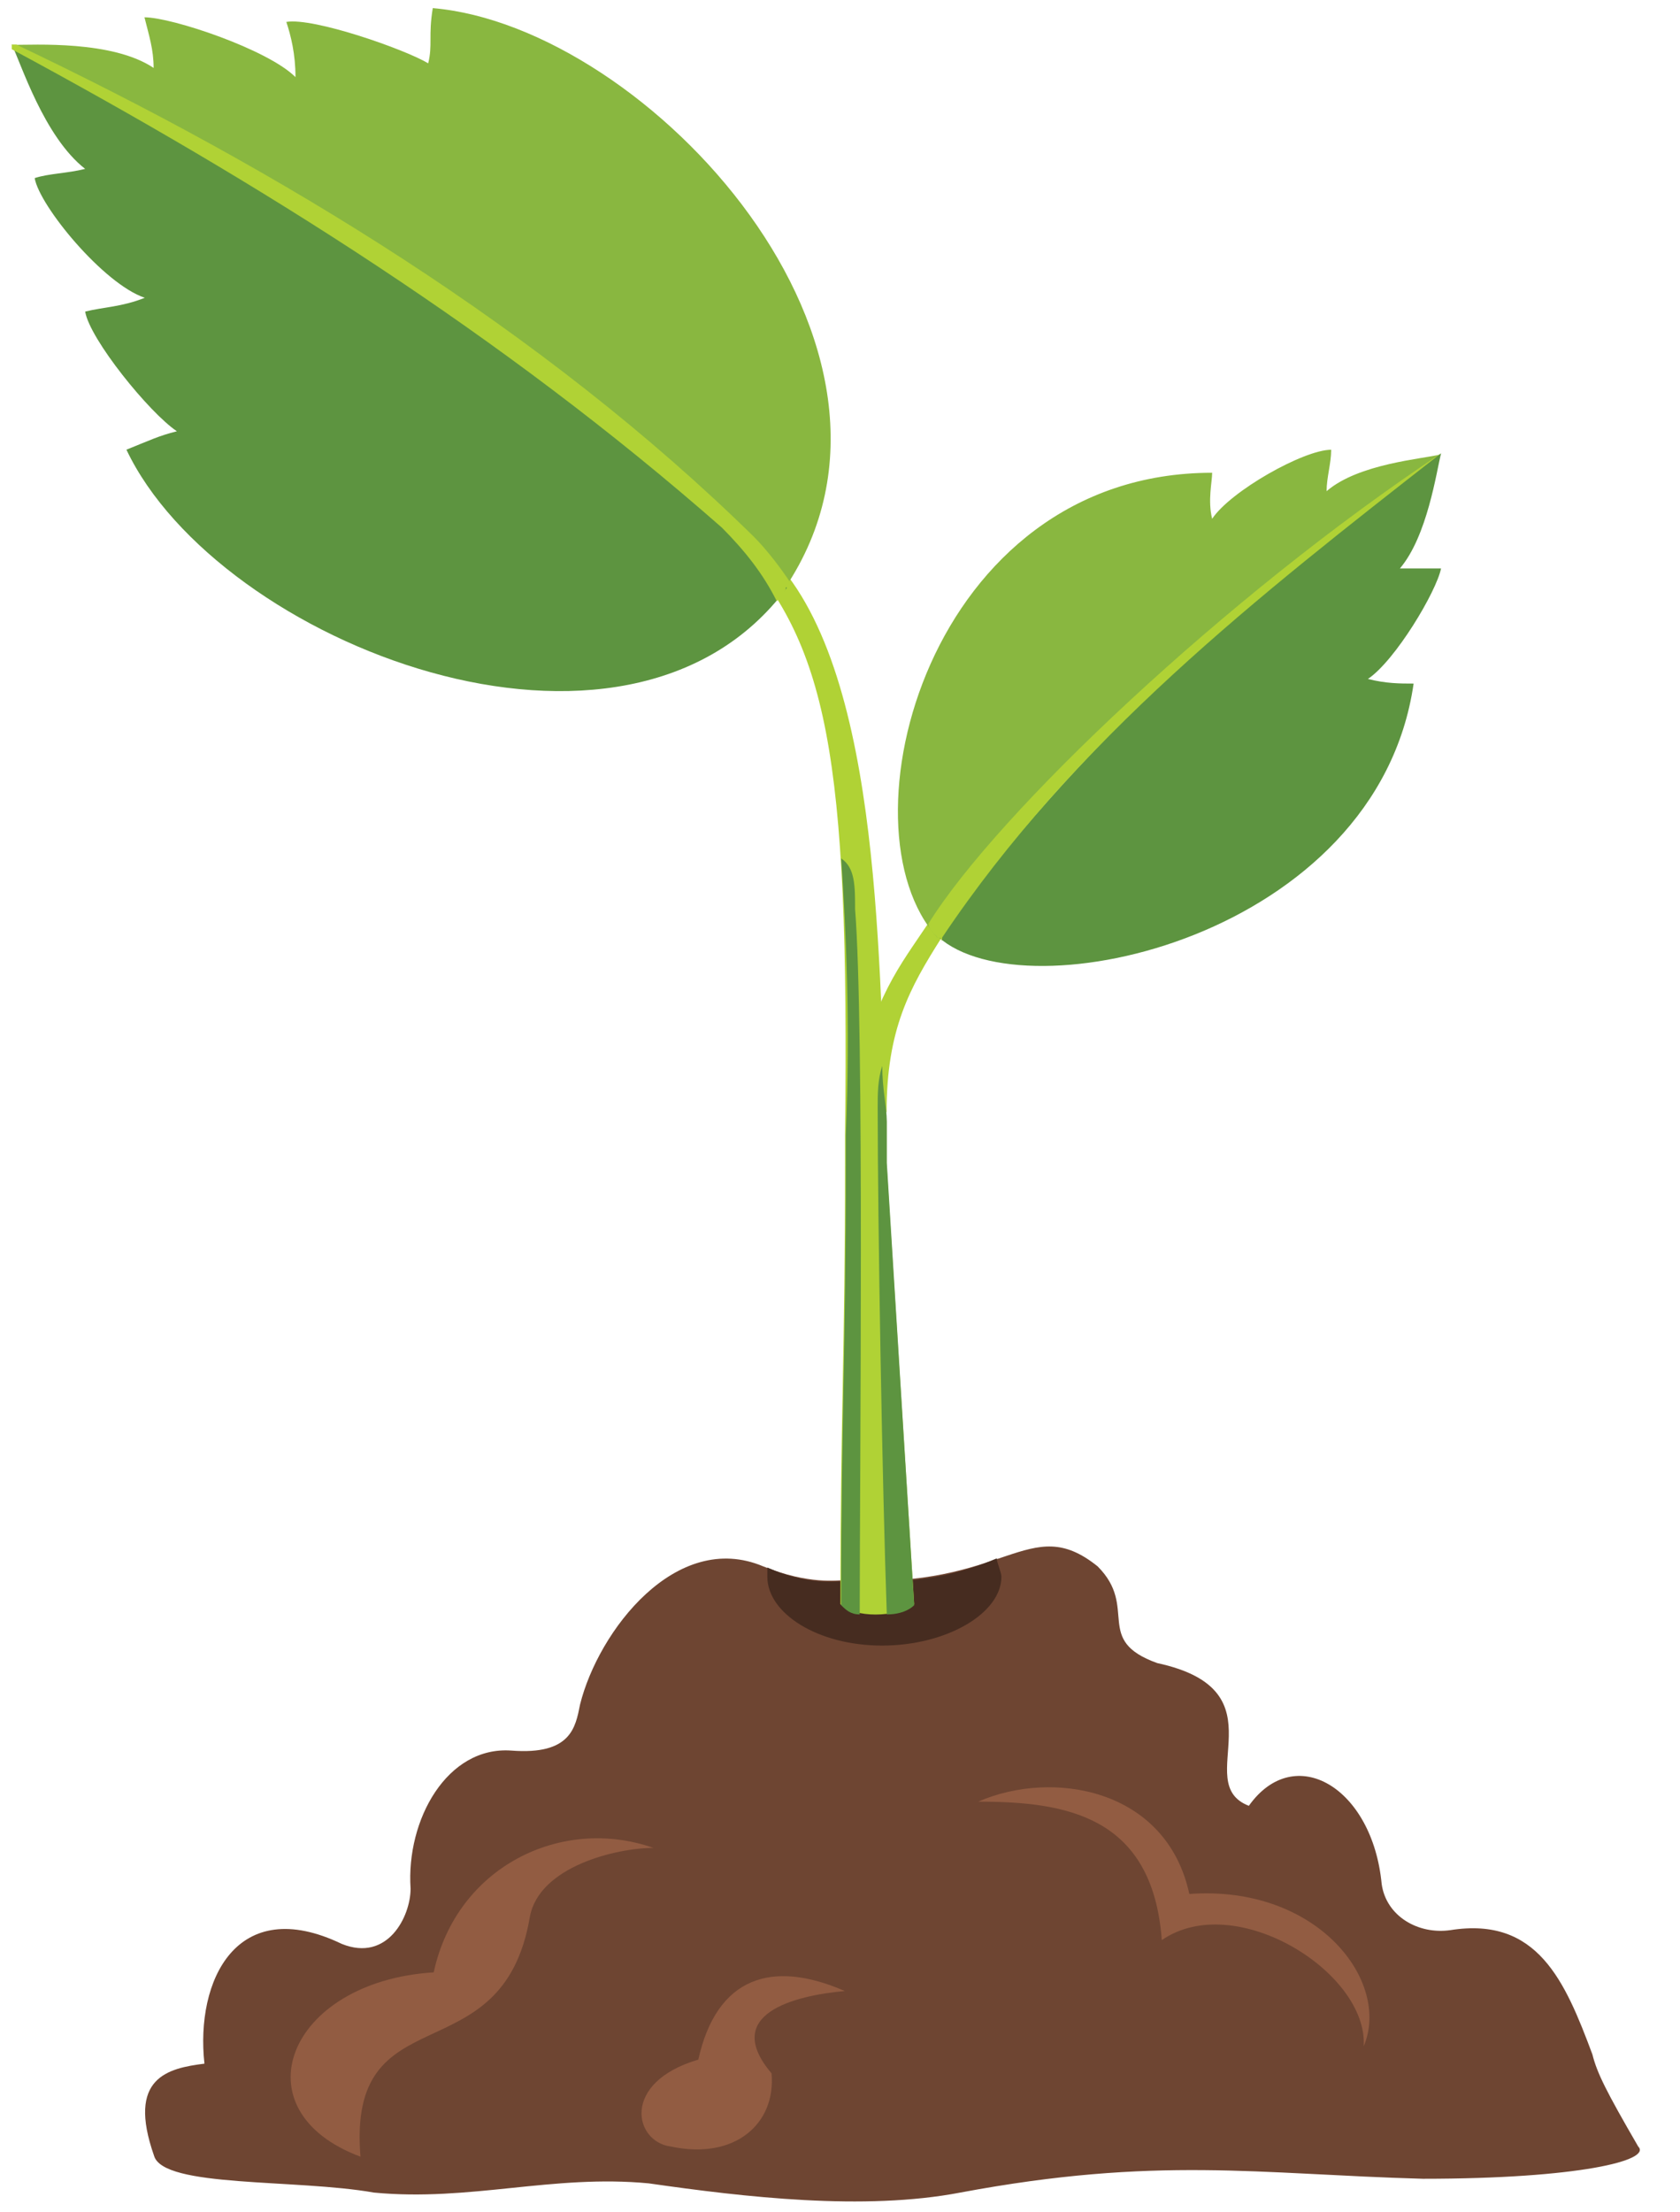 <?xml version="1.0" encoding="utf-8"?>
<!-- Generator: Adobe Illustrator 16.0.0, SVG Export Plug-In . SVG Version: 6.00 Build 0)  -->
<!DOCTYPE svg PUBLIC "-//W3C//DTD SVG 1.1//EN" "http://www.w3.org/Graphics/SVG/1.1/DTD/svg11.dtd">
<svg version="1.1" id="Layer_1" xmlns="http://www.w3.org/2000/svg" xmlns:xlink="http://www.w3.org/1999/xlink" x="0px" y="0px"
	 width="155px" height="204px" viewBox="0 0 155 204" enable-background="new 0 0 155 204" xml:space="preserve">
<g>
	<path fill-rule="evenodd" clip-rule="evenodd" fill="#B0D235" d="M90.667,81.392l-3.801,5.083
		c-2.956,4.657-5.067,8.468-5.067,16.089c-1.268-0.423-2.534-0.847-2.956-2.116c1.688-8.469,4.224-11.433,6.757-15.244
		c0.844-1.271,2.111-2.964,2.955-4.234L90.667,81.392z"/>
	<path fill-rule="evenodd" clip-rule="evenodd" fill="#6E4532" d="M146.919,189.451c0.423,1.699,1.269,3.398,4.227,8.493
		c1.269,1.273-5.494,2.972-19.863,2.972c-15.216-0.424-24.513-2.123-42.687,1.273c-8.875,1.699-19.864,0.425-28.739-0.849
		c-8.876-0.849-16.483,1.698-25.358,0.849c-7.185-1.273-19.441-0.425-20.286-3.396c-2.536-7.218,1.268-8.067,4.649-8.492
		c-0.846-7.643,2.958-15.71,12.679-11.04c4.227,1.7,6.34-2.546,6.34-5.095c-0.423-6.368,3.38-13.162,9.297-12.736
		c5.495,0.423,5.917-2.125,6.339-4.247c1.69-6.794,8.875-16.135,16.905-12.737c4.227,1.697,6.762,1.272,7.608,1.272
		c14.792,0.85,16.905-6.368,23.244-1.272c3.805,3.821-0.422,6.792,5.495,8.916c11.833,2.548,2.958,11.039,8.452,13.162
		c4.227-5.943,11.411-1.697,12.256,7.219c0.424,2.973,3.382,4.67,6.341,4.245C141.848,176.715,144.383,182.658,146.919,189.451"/>
	<path fill-rule="evenodd" clip-rule="evenodd" fill="#462C20" d="M70.796,144.548c3.811,1.694,6.351,1.271,7.199,1.271
		c6.774,0.424,11.008-0.847,13.973-2.117c0,0.424,0.424,1.271,0.424,1.693c0,3.389-5.082,6.353-11.01,6.353
		c-5.929,0-10.586-2.964-10.586-6.353V144.548z"/>
	<path fill-rule="evenodd" clip-rule="evenodd" fill="#925C42" d="M33.259,198.879c-11.402-4.249-6.756-16.149,6.756-16.999
		c2.112-9.774,11.824-14.449,20.27-11.474c-3.377,0-10.557,1.699-11.402,6.374C46.351,191.654,31.993,183.58,33.259,198.879"/>
	<path fill-rule="evenodd" clip-rule="evenodd" fill="#925C42" d="M61.893,197.942c-3.378-0.421-4.645-5.905,2.534-8.013
		c1.689-7.592,6.756-9.278,13.513-6.327c-4.645,0.423-11.401,2.109-6.756,7.593C71.605,195.834,67.806,199.208,61.893,197.942"/>
	<path fill-rule="evenodd" clip-rule="evenodd" fill="#925C42" d="M90.256,166.14c6.773-2.979,17.356-1.275,19.473,8.513
		c11.854-0.852,18.627,8.087,16.087,14.045c0.423-6.809-11.853-14.471-18.627-9.789C106.342,167.417,98.299,166.14,90.256,166.14"/>
	<path fill-rule="evenodd" clip-rule="evenodd" fill="#B0D235" d="M67.757,50.095c0.851,0.423,1.701,0,2.552,0.423
		c11.058,9.741,10.633,37.695,11.482,52.942v3.812l2.552,40.659c-1.701,1.271-5.528,1.271-6.804,0
		c0-17.788,0.425-22.87,0.425-40.659v-2.541C78.39,69.154,76.264,59.413,67.757,50.095"/>
	<path fill-rule="evenodd" clip-rule="evenodd" fill="#5D9440" d="M81.398,98.294c0,2.125,0.42,3.826,0.42,5.101v3.825l2.526,40.805
		c-0.422,0.426-1.263,0.85-2.526,0.85c-0.42-11.901-0.841-36.128-0.841-46.754C80.978,100.845,80.978,99.569,81.398,98.294"/>
	<path fill-rule="evenodd" clip-rule="evenodd" fill="#5D9440" d="M79.319,148.874c-0.854,0-1.281-0.424-1.708-0.85
		c0-17.854,0.427-22.953,0.427-40.808v-2.55c0.427-10.627,0-19.128-0.427-25.504c1.281,0.85,1.281,2.551,1.281,4.675
		C79.746,94.464,79.319,135.697,79.319,148.874"/>
	<path fill-rule="evenodd" clip-rule="evenodd" fill="#89B740" d="M132.953,41.898c-1.689,0.424-7.603,0.849-10.559,3.396
		c0-1.273,0.423-2.547,0.423-3.82c-2.535,0-9.293,3.82-10.982,6.368c-0.422-1.699,0-3.396,0-4.246
		c-26.188,0-34.634,32.687-25.342,42.875C98.741,68.642,115.214,54.633,132.953,41.898"/>
	<path fill-rule="evenodd" clip-rule="evenodd" fill="#5D9440" d="M132.953,41.802c-0.422,1.699-1.265,7.645-3.795,10.618h3.795
		c-0.422,2.123-4.218,8.494-6.747,10.191c1.687,0.425,2.952,0.425,4.217,0.425c-3.374,23.358-35.849,30.579-43.862,23.358
		C99.213,68.983,115.239,54.542,132.953,41.802"/>
	<path fill-rule="evenodd" clip-rule="evenodd" fill="#5D9440" d="M1.084,4.113c0.846,1.698,2.962,8.489,6.772,11.461
		c-1.694,0.424-3.387,0.424-4.656,0.85c0.424,2.547,6.348,9.763,10.158,11.036c-2.117,0.849-3.81,0.849-5.501,1.273
		c0.423,2.547,5.924,9.339,8.463,11.036c-1.694,0.425-2.54,0.85-4.656,1.699c8.463,17.828,46.127,32.685,60.939,12.734
		C51.866,33.404,26.898,17.697,1.084,4.113"/>
	<path fill-rule="evenodd" clip-rule="evenodd" fill="#89B740" d="M1.084,4.141c2.111,0,9.289-0.424,13.089,2.122
		c0-1.698-0.422-2.97-0.844-4.667c2.533,0,11.4,2.97,13.933,5.516c0-2.122-0.422-3.818-0.845-5.091
		c2.534-0.424,10.978,2.545,13.089,3.818c0.423-1.697,0-2.545,0.423-5.091c19.844,1.698,47.288,31.394,32.51,53.454
		C52.173,33.837,28.106,17.293,1.084,4.141"/>
	<path fill-rule="evenodd" clip-rule="evenodd" fill="#B0D235" d="M1.084,4.113h0.422c24.09,11.451,48.602,26.296,68.044,45.381
		c1.267,1.273,2.535,2.969,3.38,4.242c0,0,0,0.424-0.423,0.424c0,0.424-0.422,0.849-0.845,1.271
		c-1.268-2.544-2.958-4.665-5.071-6.786C46.305,30.833,23.906,16.838,1.084,4.538V4.113z"/>
	<path fill-rule="evenodd" clip-rule="evenodd" fill="#B0D235" d="M132.953,41.802L132.953,41.802
		C113.105,54.986,91.991,74.973,85.657,85.18c0,0.425,0.423,0.851,0.845,1.276c0,0,0.423,0,0.423,0.425v-0.425
		C99.171,68.169,116.063,54.986,132.953,41.802"/>
</g>
</svg>
